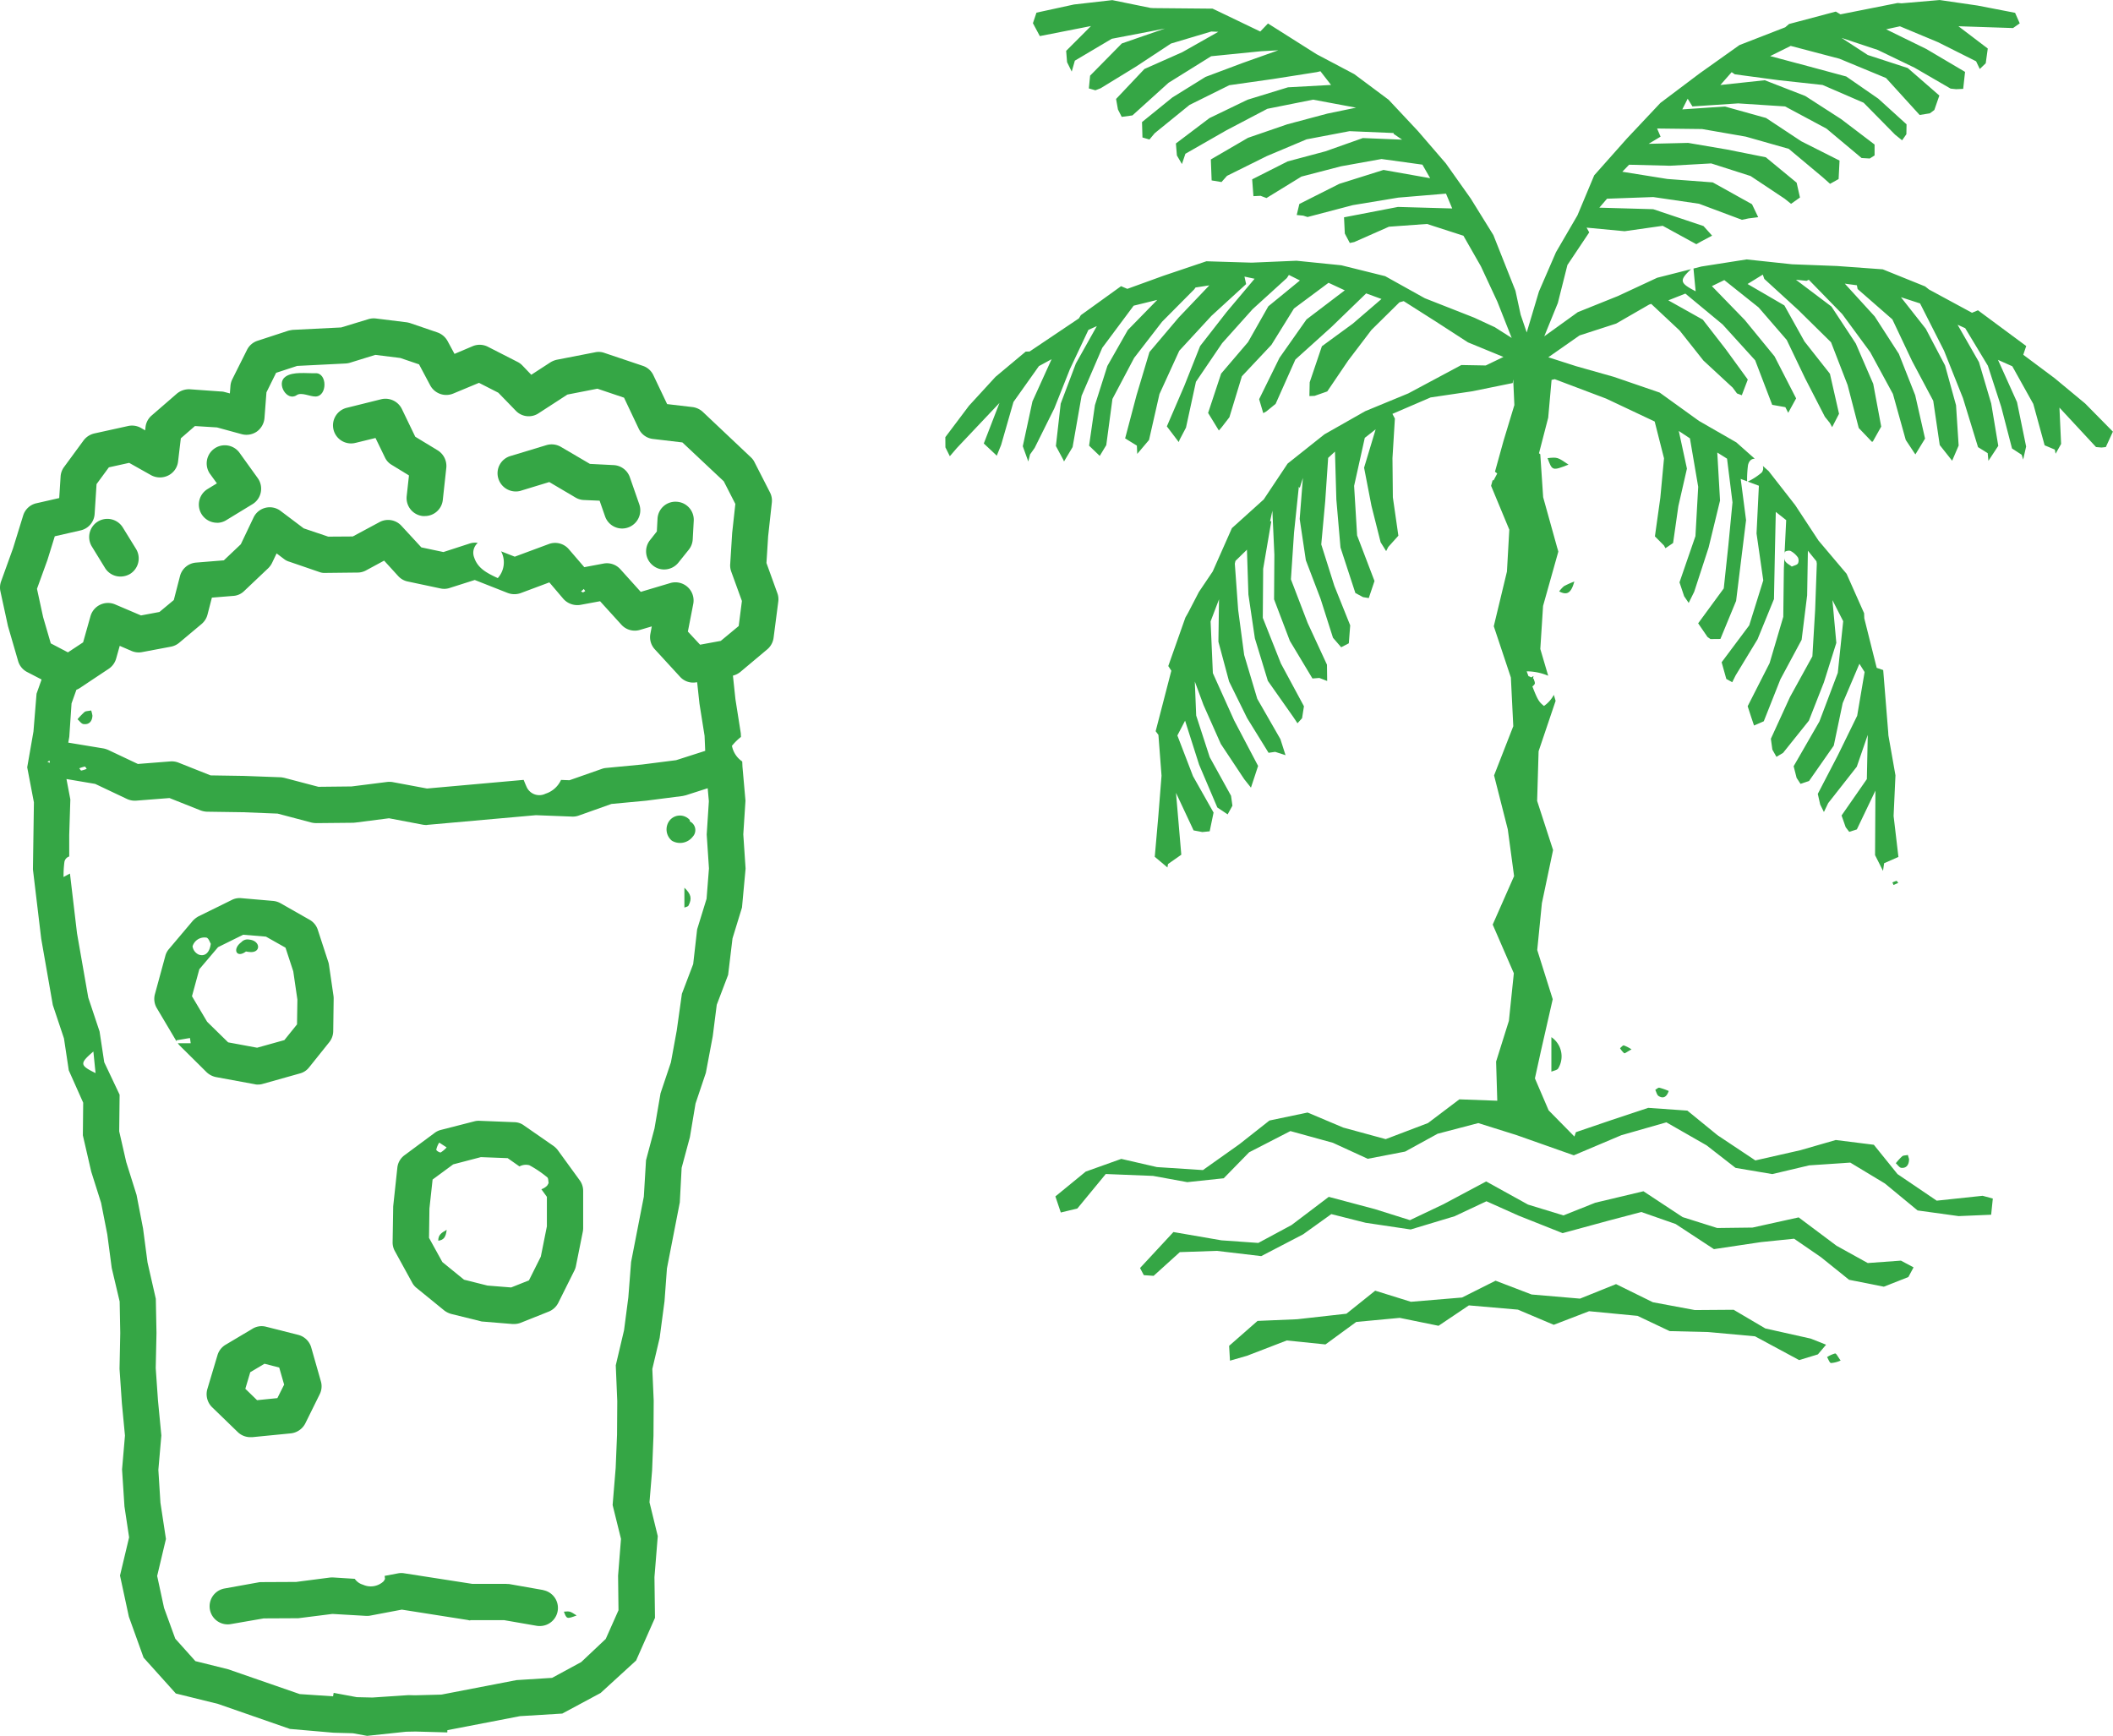 <svg xmlns="http://www.w3.org/2000/svg" xmlns:xlink="http://www.w3.org/1999/xlink" width="153.188" height="125.851" viewBox="0 0 153.188 125.851">
  <defs>
    <clipPath id="clip-path">
      <rect id="長方形_605" data-name="長方形 605" width="153.188" height="125.85" fill="#35a645"/>
    </clipPath>
  </defs>
  <g id="グループ_1319" data-name="グループ 1319" transform="translate(0 0.001)">
    <g id="グループ_1318" data-name="グループ 1318" transform="translate(0 0)" clip-path="url(#clip-path)">
      <path id="パス_857" data-name="パス 857" d="M133.517,29.25l-2.209-1.832-2.276-1.7.215-.633-3.5-2.591-.431.18L122.2,20.988l-.283-.225-3.071-1.239-3.313-.241-3.259-.125-3.3-.352-3.27.513-.58.148c.055.578.1,1.069.158,1.65-1.15-.6-1.218-.777-.334-1.605l-2.457.624-2.841,1.323L96.736,22.63l-2.43,1.751.985-2.418.694-2.753,1.58-2.364-.19-.345,2.754.26,2.765-.392,2.435,1.333.392-.22.753-.4-.624-.695-3.645-1.222L98.3,15.053l.556-.649,3.351-.12,3.321.486,3.109,1.164.469-.1.71-.09-.449-.939-2.847-1.584-3.294-.248-3.261-.523.492-.51,2.962.074,2.99-.168,2.853.913,2.469,1.643.467.373.646-.458-.242-1.075L110.367,11.4l-2.842-.567-2.789-.475-2.863.067.865-.52-.252-.59,3.261.038,3.171.551,3.114.885,2.469,2.067.525.469.62-.346.067-1.339-2.775-1.4-2.554-1.689L107.4,7.72l-3.088.209.391-.774.345.559,3.316-.22,3.4.22,3,1.608,2.546,2.132.593.035.35-.221v-.791l-2.424-1.843-2.6-1.676-2.939-1.143-3.218.346.819-.931.23.156,3.162.423,3.2.349,2.977,1.289,2.276,2.311.512.412.31-.44.013-.718-2.047-1.859L116.2,5.544l-2.734-.738-2.781-.741,1.488-.739,3.529.928,3.381,1.4,2.438,2.68.741-.12.323-.242.364-1.048-2.29-1.993-2.9-.946-1.9-1.239,2.626.873,2.667,1.288,2.613,1.515.4.042.512-.023.135-1.231L122,3.548l-2.909-1.425,1-.218,2.761,1.152,2.761,1.385L125.88,5l.431-.415.148-1.069L124.331,1.9l3.96.132.485-.341-.337-.764L125.718.4,122.971,0,120.21.238l-.283-.023-4.148.823-.337-.2-3.39.9-.275.238-3.319,1.29-2.9,2.061-2.832,2.133-2.431,2.583-2.369,2.667-1.214,2.9-1.557,2.674L93.92,21.132l-.886,2.97-.44-1.29-.377-1.737-1.6-4.034L88.97,14.385l-1.8-2.54-2.026-2.35L83.021,7.229,80.532,5.373,77.8,3.929,74.276,1.7l-.559.583L70.5.738,70.258.625,65.965.586,65.756.572,62.989.007,60.215.323,57.491.916l-.256.764.5.935,3.709-.729-1.8,1.8.066.82.338.683.226-.792L62.949,2.81,65.9,2.244l.909-.178L63.68,3.149l-2.3,2.335-.09.925.474.135.381-.148,2.57-1.574,2.527-1.666,2.925-.874.508.022L68.068,3.779,65.317,5,63.263,7.173l.136.761.273.537.777-.106L67.066,6l3.09-1.925,3.6-.361,1.27-.071-2.617.931-2.665,1-2.4,1.49-2.2,1.783.032,1.118.506.147.384-.459,2.521-2.047,2.882-1.43,3.169-.45,3.18-.5.26-.063.77.993-3.125.172-2.931.9L70.031,8.561,67.6,10.4l.073.869.364.622.252-.745,2.97-1.7L74.23,7.886l3.317-.663,3.114.581-2.077.43-2.9.773-2.857.983-2.694,1.569.058,1.519.715.119.4-.45,2.884-1.432L77.074,10.1l3.115-.593,3.2.135L83.38,9.7l.621.423-2.846-.116-2.723.964L75.7,11.7,73.129,13l.092,1.22.516-.026.43.162L76.7,12.8l2.873-.746,2.935-.528,2.964.409.562.983-3.382-.6-3.206,1.009L76.55,14.786l-.191.8.471.046.314.1,3.284-.862,3.292-.544,3.461-.29.451,1.076L83.7,15l-3.911.754.058,1.177.362.684.322-.069,2.515-1.111,2.757-.2,2.643.854,1.267,2.218,1.192,2.559,1.04,2.632-1.224-.778-1.494-.692L85.646,21.62l-2.874-1.6-3.177-.789-3.251-.33-3.25.139-3.284-.1L66.7,19.989l-2.621.951-.454-.194-2.915,2.1-.144.236-3.572,2.4-.284.008-2.186,1.826-1.926,2.1-1.713,2.276.005.737.321.645.505-.59,3.094-3.273-1.137,2.939.881.826.057.066.319-.788.894-3.114,1.845-2.6.919-.5L57.2,29.1,56.5,32.35l.4,1.106.127-.513.333-.471L58.788,29.6l1.135-2.855,1.335-2.83.61-.275L60.349,26.35l-1.1,2.911L58.9,32.333l.532.99.057.132.622-1.044.652-3.716,1.5-3.482,2.274-3.053,1.712-.42-2.137,2.187-1.479,2.6L61.73,29.37l-.424,2.939.773.742.473-.781L63,28.921l1.573-2.975L66.6,23.321l2.331-2.348.093-.132,1-.155L67.8,23.021l-2.117,2.5-.937,3.133-.826,3.127.851.524.027.6.854-1.009.757-3.329,1.436-3.14L70.174,22.9l2.517-2.306-.12-.543.734.156-2.028,2.411-1.921,2.467-1.149,2.893-1.263,2.932.861,1.135.067-.17L68.332,31l.721-3.323,1.9-2.8,2.214-2.47,2.477-2.251.148-.225.8.4L74.3,22.206,72.83,24.8l-1.95,2.283-.945,2.853.78,1.273.206-.238.558-.723.906-2.973L74.525,25l1.634-2.634L78.667,20.5l1.177.547-2.776,2.111L75.11,25.941l-1.476,3,.3,1.009.217-.12.679-.552,1.433-3.214,2.616-2.36,2.515-2.435,1.111.405-2.08,1.789L78.185,25.1,77.3,27.713l-.022,1,.378-.015.917-.322,1.521-2.244,1.685-2.216,2.027-2,.31-.086,2.36,1.5,2.3,1.49,2.57,1.056-1.281.618-1.77-.032-3.845,2.057-3.125,1.289-2.958,1.68L75.7,33.608l-1.733,2.6-2.306,2.08L70.27,41.427l-1,1.484-.788,1.519-.194.341-1.24,3.515.222.337-1.137,4.388.2.265.226,2.96-.232,2.921-.259,2.958.919.773.042-.248.963-.676-.384-4.484L68.881,60.2l.636.121.532-.054.282-1.358-1.49-2.637L67.707,53.32l.559-1.073,1.018,3.193,1.319,3.1.748.5.347-.629-.1-.719-1.546-2.8-.981-3.018-.1-2.467.629,1.7,1.257,2.827,1.7,2.559.484.609.249-.752.269-.822-1.736-3.3L70.28,48.8l-.164-3.751.61-1.6-.044,3.074.774,2.885,1.311,2.657,1.552,2.511.477-.07.752.242-.372-1.164L73.5,50.662l-.95-3.177-.436-3.273-.242-3.35.047-.2.832-.812.106,3.254.469,3.173.941,3.083,1.836,2.609.312.466.333-.368.136-.866-1.671-3.1L73.9,44.791l.027-3.557.59-3.447-.089,0,.167-.76.144,3.195-.022,3.228,1.145,3.012L77.5,49.188,78,49.149l.567.22-.015-1.181-1.4-3.026L75.939,42l.225-3.381.349-3.338.065.093.229-.726-.233,2.975.447,2.994,1.067,2.795.9,2.824.594.688.554-.288.1-1.3-1.15-2.867-.948-3,.287-3.134.213-3.141.494-.455.1,3.472.3,3.48,1.079,3.3.559.3.413.066.415-1.235-1.261-3.305-.217-3.593.774-3.483.787-.616-.838,2.78.535,2.768.664,2.639.4.641.154-.3.733-.816-.4-2.784-.028-2.838.175-2.87-.179-.341,2.771-1.192,3-.443,2.951-.6.027-.246.011.043.081,1.8-.788,2.6-.617,2.23.162.133c-.128.246-.2.378-.267.509l-.061-.042-.117.423,1.321,3.18L91.6,41.435,90.646,45.4l1.239,3.717.175,3.531-1.393,3.567.994,3.91.457,3.391-1.55,3.515L92.1,70.56l-.358,3.447-.928,2.955L90.9,79.8l-2.75-.1L85.874,81.42,82.81,82.585l-3.076-.838-2.586-1.091-2.765.579L72.207,82.95l-2.647,1.878-3.338-.217-2.582-.594-2.577.921-2.2,1.8.393,1.166,1.2-.29,2.059-2.5,3.43.137,2.482.453,2.64-.281,1.841-1.883L75.9,82l3.08.849,2.529,1.161,2.709-.523,2.356-1.293,2.948-.773,2.783.874,4.142,1.463L99.894,82.3l3.265-.933,2.913,1.667,2.1,1.634,2.665.451,2.676-.633,2.977-.2L119,85.8l2.37,1.954,2.977.411,2.357-.1.121-1.173-.741-.2-3.327.354-2.842-1.926L118.2,82.994l-2.761-.346-2.573.742-3.257.738L106.865,82.3l-2.185-1.783-2.839-.2-2.738.91L96.6,82.08l-.109.317-1.869-1.9-.994-2.317.428-1.949.863-3.791-1.123-3.567.337-3.391.812-3.857-1.156-3.562.106-3.6,1.234-3.653L95,50.373a2.286,2.286,0,0,1-.715.807c-.347-.283-.444-.392-.84-1.417.092-.065.182-.163.18-.237a.523.523,0,0,0-.059-.213c0-.012,0-.027,0-.035a.238.238,0,0,0-.074-.1c.011-.057.024-.1.032-.168-.062.034-.109.065-.162.1a.648.648,0,0,0-.2-.088c-.043-.117-.082-.22-.132-.353a4.054,4.054,0,0,1,1.561.321l-.572-1.942.2-3.121,1.106-3.936-.047-.172.019-.012L95.27,39.8l-1.044-3.754-.209-3.117-.093-.069.668-2.581.244-2.737.232-.053L98.8,28.9l3.511,1.658.677,2.668-.268,2.859-.392,2.8.653.657.11.2.555-.376.381-2.671.622-2.722-.591-2.73.808.535.6,3.513-.2,3.576-1.156,3.351.337,1.007.329.484.4-.808,1.045-3.207.828-3.406-.2-3.482.708.444.395,3.169-.3,3.117-.333,3.121-1.856,2.531.677.99.216.152.719-.007,1.139-2.76.362-2.943.36-2.911-.388-2.989.462.172a8.509,8.509,0,0,1,.065-1.161c.061-.288.228-.481.492-.475l-1.336-1.185-2.711-1.558-2.849-2.054L99.352,27.32l-2.725-.77L94.6,25.9l2.265-1.584,2.652-.858,2.391-1.378.151-.05,2.061,1.931,1.723,2.175,2.124,1.966.311.42.349.131.434-1.138-1.6-2.2L105.8,23.173l-2.5-1.4,1.235-.49,2.7,2.237,2.361,2.6,1.235,3.228.954.17.206.408.574-1.045L111,25.833l-2.162-2.641-2.38-2.45.9-.438,2.486,1.981,2.041,2.36,1.337,2.792,1.428,2.775.364.455.162.3.5-.97-.66-2.9-1.845-2.342-1.457-2.613-2.671-1.554,1.106-.68.109.312,2.455,2.245,2.384,2.349,1.2,3.1.808,3.115.956,1,.067-.024.606-1.079-.579-3.1-1.266-2.925-1.764-2.679-2.573-1.941.768.077.162-.078,2.424,2.488,2.034,2.765,1.643,3.026.929,3.334.633.956.067.093.7-1.146-.714-3.144-1.185-3-1.751-2.713-2.168-2.376.875.117.054.273,2.519,2.2,1.428,3.018,1.535,2.885.471,3.208.9,1.137.471-1.1-.189-2.921-.795-2.884-1.4-2.663-1.8-2.287,1.387.451,1.737,3.424,1.374,3.443,1.091,3.552.7.436.054.556.714-1.086-.512-3.067-.889-3.006-1.549-2.706.552.248,1.643,2.722.97,2.99.781,3.01.7.455.108.35.215-.946-.66-3.218L127.2,26.089l1.037.462,1.522,2.731.822,3,.741.312.054.3.4-.71-.121-2.634,2.653,2.859.4.035.31-.034.512-1.118Z" transform="translate(17.65 0.001)" fill="#35a645"/>
      <path id="パス_858" data-name="パス 858" d="M104.369,54.437l.081-.554,1.037-.457-.35-2.971.135-2.943-.512-2.9-.013-.222-.364-4.513-.471-.16-.9-3.591-.013-.368L101.729,32.9l-2.034-2.406L98,27.916l-1.925-2.466-.418-.37a.521.521,0,0,1-.078.474,4.626,4.626,0,0,1-1.017.661l.808.3-.17,3.46.488,3.4-1.018,3.262-2,2.675.339,1.211.428.238.244-.49,1.592-2.624,1.191-2.915.062-3.153.07-3.166.754.594L97.23,31.46c.009-.046.012-.1.024-.137.023-.073.307-.135.42-.077a1.53,1.53,0,0,1,.525.467.508.508,0,0,1,0,.442c-.081.11-.256.136-.444.22-.16-.129-.4-.236-.5-.428a.517.517,0,0,1-.036-.2l-.038.784-.042,3.488-.991,3.355L94.557,42.5l.24.743.221.655.707-.306L96.93,40.55l1.539-2.866.4-3.224.054-3.235.62.764.027.174-.121,3.36-.2,3.362L97.626,41.83l-1.387,3.029.109.787.295.523.482-.288,1.869-2.333,1.091-2.781.9-2.861-.283-3.1.781,1.53-.391,3.742-1.333,3.527L97.89,46.851l.216.846.283.432.62-.211,1.791-2.564.646-3.079,1.212-2.853.377.6-.539,3.171-1.4,2.862-1.455,2.8.175.774.269.541.31-.646,2.074-2.64.795-2.307-.067,3.208-1.832,2.636.3.855.256.331.552-.176,1.347-2.814-.027,4.679Z" transform="translate(32.145 8.7)" fill="#35a645"/>
      <path id="パス_859" data-name="パス 859" d="M114.123,69.51l-2.263-1.253L109.113,66.2l-3.34.738-2.566.032-2.508-.791L97.86,64.306l-3.492.831-2.306.92-2.57-.785-3.034-1.678-3.1,1.653L80.933,66.4l-2.544-.8-3.342-.889-2.694,2.041-2.415,1.3-2.674-.189-3.479-.6-2.42,2.608.273.517.711.05,1.9-1.719,2.682-.092,3.219.381,3.036-1.579,2.046-1.467,2.489.629,3.263.486,3.185-.96,2.309-1.086L88.8,66.07,92,67.342l3.338-.908,2.368-.624,2.488.87,2.776,1.822,3.413-.51,2.4-.245,1.939,1.333,2.047,1.645,2.519.5,1.778-.7.377-.7-.916-.49Z" transform="translate(21.286 22.059)" fill="#35a645"/>
      <path id="パス_860" data-name="パス 860" d="M105.035,72.4l-2.3-1.355-2.814.02-3.044-.567-2.667-1.313-2.612,1.052-3.51-.3-2.612-1-2.428,1.219-3.709.31-2.589-.805-2.085,1.67-3.571.4-2.872.121L66.16,73.659l.061,1.076,1.231-.353,2.886-1.111,2.806.287,2.233-1.631,3.153-.295,2.812.574,2.2-1.479,3.553.308,2.6,1.1,2.562-.986,3.511.337,2.331,1.106,2.793.067,3.393.31,3.2,1.724,1.36-.415.593-.7-1.118-.444Z" transform="translate(22.949 23.912)" fill="#35a645"/>
      <path id="パス_861" data-name="パス 861" d="M83.506,58.33c.172-.078.434-.11.5-.246a1.681,1.681,0,0,0-.5-2.257Z" transform="translate(28.966 19.365)" fill="#35a645"/>
      <path id="パス_862" data-name="パス 862" d="M83.3,24.668c.337.925.346.929,1.519.47-.8-.544-.8-.544-1.519-.47" transform="translate(28.895 8.545)" fill="#35a645"/>
      <path id="パス_863" data-name="パス 863" d="M102.437,63.1c.364.04.552-.2.566-.583.013-.061-.027-.121-.081-.349-.189.039-.337.024-.418.1a3.97,3.97,0,0,0-.458.5c.135.116.256.315.391.331" transform="translate(35.397 21.566)" fill="#35a645"/>
      <path id="パス_864" data-name="パス 864" d="M89.1,58.706c.078.151.12.366.24.444.319.2.578.1.734-.365a4.7,4.7,0,0,0-.677-.236c-.088-.019-.2.1-.3.156" transform="translate(30.904 20.309)" fill="#35a645"/>
      <path id="パス_865" data-name="パス 865" d="M98.925,72.855a2.094,2.094,0,0,0-.579.261c.094.151.175.411.283.43a2.017,2.017,0,0,0,.7-.182c-.2-.267-.31-.517-.4-.509" transform="translate(34.113 25.272)" fill="#35a645"/>
      <path id="パス_866" data-name="パス 866" d="M85.026,31.3a6.035,6.035,0,0,0-.752.339,2.318,2.318,0,0,0-.349.378c.563.295.865.143,1.1-.718" transform="translate(29.111 10.858)" fill="#35a645"/>
      <path id="パス_867" data-name="パス 867" d="M87.5,56.836c.054.035.2-.1.536-.276a2.676,2.676,0,0,0-.559-.288c-.075-.016-.183.129-.277.2a1.5,1.5,0,0,0,.3.364" transform="translate(30.248 19.519)" fill="#35a645"/>
      <path id="パス_868" data-name="パス 868" d="M102.284,47.571c-.04-.055-.094-.162-.121-.156a1.491,1.491,0,0,0-.3.114l.081.185c.108-.047.215-.1.337-.143" transform="translate(35.334 16.447)" fill="#35a645"/>
      <path id="パス_869" data-name="パス 869" d="M37.571,44.374a.283.283,0,0,0-.02-.125.957.957,0,0,0-1.463.062,1.058,1.058,0,0,0,.178,1.453,1.161,1.161,0,0,0,1.506-.287.7.7,0,0,0-.139-1.077c-.038-.026-.046-.026-.062-.026" transform="translate(12.446 15.187)" fill="#35a645"/>
      <path id="パス_870" data-name="パス 870" d="M36.839,49.224c.1-.05.264-.063.3-.151.264-.513.182-.826-.3-1.29Z" transform="translate(12.778 16.575)" fill="#35a645"/>
      <path id="パス_871" data-name="パス 871" d="M30.352,86.756c.206.539.21.539.925.276-.489-.314-.489-.314-.925-.276" transform="translate(10.528 30.088)" fill="#35a645"/>
      <path id="パス_872" data-name="パス 872" d="M4.681,38.353a5.522,5.522,0,0,0-.508.527c.147.125.284.338.443.35.408.05.622-.213.638-.614a2.267,2.267,0,0,0-.093-.376c-.22.051-.385.038-.481.113" transform="translate(1.447 13.265)" fill="#35a645"/>
      <path id="パス_873" data-name="パス 873" d="M23.59,66.987c.4-.05.548-.263.61-.789-.4.225-.613.376-.61.789" transform="translate(8.183 22.963)" fill="#35a645"/>
      <path id="パス_874" data-name="パス 874" d="M13.421,51.439a1.928,1.928,0,0,0,.263.038c.85.088.807-.827-.038-.9a.6.6,0,0,0-.559.189c-.677.5-.353,1.189.334.676" transform="translate(4.41 17.541)" fill="#35a645"/>
      <path id="パス_875" data-name="パス 875" d="M51.225,59.216l-.684,2.218-.286,2.517-.819,2.155-.374,2.668-.422,2.3-.752,2.243-.439,2.555-.614,2.3-.159,2.644-.923,4.734-.2,2.568-.311,2.38-.6,2.543.109,2.6-.016,2.431-.1,2.416-.221,2.682.607,2.455-.211,2.668.03,2.505-.925,2.08-1.779,1.678L40.026,115.7l-2.581.163L32,116.914l-1.909.05-.478-.012L27,117.126l-1.133-.026-1.677-.312-.044.251-2.416-.163-5.194-1.8-2.37-.589-1.46-1.628-.812-2.23-.5-2.317.637-2.682-.4-2.63-.15-2.38.217-2.493-.245-2.543-.163-2.342.055-2.543-.048-2.48-.6-2.63-.325-2.467L9.9,80.687l-.748-2.38-.51-2.229.03-2.656L7.557,71.068l-.338-2.23L6.4,66.382l-.816-4.659-.512-4.334c-.141.074-.283.15-.465.251a7.758,7.758,0,0,1,.061-1.077.508.508,0,0,1,.35-.413V54.6L5.1,52.015l-.281-1.479,2.081.352,2.3,1.09a1.363,1.363,0,0,0,.667.125l2.42-.189,2.24.89a1.494,1.494,0,0,0,.467.1l2.634.038,2.5.1,2.467.652a1.7,1.7,0,0,0,.35.038l2.657-.026c.051,0,.1-.012.15-.012l2.451-.314,2.447.465a1.625,1.625,0,0,0,.242.024.281.281,0,0,0,.1-.012l7.859-.7,2.591.1a1.287,1.287,0,0,0,.486-.062l2.4-.853,2.521-.237,2.629-.338c.078-.012.156-.038.233-.051l1.595-.513.085.94-.156,2.418.163,2.455ZM6.77,70.29c.058.563.1,1.014.16,1.565-1.154-.563-1.169-.7-.16-1.565M3.44,34.652l.532-1.716,1.868-.426a1.305,1.305,0,0,0,1.021-1.2L7,29.153l.893-1.215,1.471-.325,1.6.9a1.353,1.353,0,0,0,1.24.012,1.3,1.3,0,0,0,.706-1.014l.2-1.678,1.022-.889,1.6.1,1.79.489a1.327,1.327,0,0,0,1.1-.189,1.349,1.349,0,0,0,.552-.976l.143-1.867.7-1.416,1.526-.5,3.491-.175a1.409,1.409,0,0,0,.317-.05l1.859-.576,1.81.225,1.36.463L31.193,22a1.32,1.32,0,0,0,1.666.589l1.867-.777,1.4.715,1.261,1.3a1.294,1.294,0,0,0,1.665.187l2.082-1.352,2.177-.426,1.93.651,1.068,2.255a1.3,1.3,0,0,0,1.038.739l2.125.251,3,2.819.839,1.64-.23,2.1-.144,2.28a1.3,1.3,0,0,0,.077.527l.773,2.129-.233,1.816-1.3,1.077-1.5.276-.885-.952.393-2.016a1.317,1.317,0,0,0-1.67-1.5l-2.139.638-1.478-1.64a1.309,1.309,0,0,0-1.215-.413l-1.4.263-1.119-1.3a1.306,1.306,0,0,0-1.456-.376l-2.467.915-.989-.389a1.709,1.709,0,0,1-.241,1.942c-.814-.376-1.453-.714-1.713-1.5a.944.944,0,0,1,.263-1.052,1.222,1.222,0,0,0-.566.038l-1.925.625-1.6-.338L29.1,32.173a1.311,1.311,0,0,0-1.589-.263l-1.935,1.04-1.781.012-1.775-.6-1.663-1.253a1.3,1.3,0,0,0-1.98.477l-.919,1.929-1.23,1.165-2.008.163a1.311,1.311,0,0,0-1.17.976L12.6,37.559l-1.041.865-1.337.251-1.878-.8a1.319,1.319,0,0,0-1.783.851l-.536,1.9-1.1.726L3.681,40.7l-.554-1.9-.446-2.055Zm38.682,2.28a2.4,2.4,0,0,0,.2-.175c.036.05.071.1.106.15-.051.038-.1.063-.155.1l-.156-.075M3.433,49.283,3.6,49.2l.008.163Zm2.859.513a2.168,2.168,0,0,1-.4.125c-.04,0-.1-.112-.145-.162a2.221,2.221,0,0,1,.4-.125c.038-.013.093.112.14.162m-1.337-1.9.074-.426.163-2.418.353-.99a1.163,1.163,0,0,0,.191-.088l2.148-1.428a1.331,1.331,0,0,0,.54-.739l.261-.927.871.376a1.328,1.328,0,0,0,.762.075l2.066-.389a1.32,1.32,0,0,0,.6-.276L14.609,39.3a1.314,1.314,0,0,0,.432-.676l.321-1.24,1.537-.125a1.224,1.224,0,0,0,.8-.352l1.744-1.653a1.4,1.4,0,0,0,.281-.389l.329-.688.547.413a1.046,1.046,0,0,0,.37.187l2.19.752a1.059,1.059,0,0,0,.439.063l2.326-.026a1.273,1.273,0,0,0,.6-.15l1.323-.715,1.03,1.129a1.273,1.273,0,0,0,.7.388l2.356.5a1.242,1.242,0,0,0,.676-.038l1.809-.576,2.385.94a1.359,1.359,0,0,0,.943.012l2.08-.777,1.014,1.191a1.357,1.357,0,0,0,1.239.438l1.424-.263,1.544,1.7a1.309,1.309,0,0,0,1.355.376l.85-.251-.1.527a1.3,1.3,0,0,0,.325,1.139L49.3,43.12a1.281,1.281,0,0,0,1.2.4h.042l.168,1.553.37,2.33.046,1.09-2.109.676-2.466.314-2.637.251a1.291,1.291,0,0,0-.308.075l-2.321.814-.611-.024a1.858,1.858,0,0,1-1.125,1,1.008,1.008,0,0,1-1.364-.477c-.081-.175-.149-.35-.222-.525l-7.005.626-2.48-.463a1.469,1.469,0,0,0-.407-.013l-2.581.326-2.406.026-2.435-.64a2.409,2.409,0,0,0-.281-.05l-2.68-.1-2.424-.038-2.3-.915a1.353,1.353,0,0,0-.591-.1l-2.377.187L7.857,48.432a1.692,1.692,0,0,0-.347-.113Zm48.1.251a4.1,4.1,0,0,1,.669-.664l-.012-.263-.391-2.481-.18-1.7a1.4,1.4,0,0,0,.532-.263l1.954-1.64a1.322,1.322,0,0,0,.461-.839l.341-2.63a1.267,1.267,0,0,0-.07-.614l-.788-2.181.123-1.941.268-2.443a1.29,1.29,0,0,0-.139-.738L54.7,27.562a1.192,1.192,0,0,0-.261-.35l-3.5-3.307a1.354,1.354,0,0,0-.745-.338l-1.828-.214-1-2.1a1.289,1.289,0,0,0-.77-.676l-2.792-.94a1.223,1.223,0,0,0-.671-.038l-2.768.539a1.519,1.519,0,0,0-.463.189l-1.385.9-.659-.688a1.291,1.291,0,0,0-.35-.251L35.378,19.2a1.31,1.31,0,0,0-1.1-.05l-1.327.563-.5-.927a1.353,1.353,0,0,0-.73-.626l-1.979-.676a1.765,1.765,0,0,0-.268-.063l-2.225-.275a1.324,1.324,0,0,0-.543.05l-1.973.6-3.5.175a2.727,2.727,0,0,0-.338.063l-2.217.726a1.3,1.3,0,0,0-.772.664L16.842,21.55a1.32,1.32,0,0,0-.135.489l-.042.539-.381-.1a.936.936,0,0,0-.257-.038l-2.265-.162a1.374,1.374,0,0,0-.95.325L10.994,24.18a1.3,1.3,0,0,0-.444.839l-.027.238-.323-.187a1.317,1.317,0,0,0-.927-.125l-2.439.537a1.361,1.361,0,0,0-.772.5l-1.416,1.93a1.279,1.279,0,0,0-.253.7l-.1,1.553-1.65.376a1.3,1.3,0,0,0-.964.889l-.735,2.38L.079,36.207a1.3,1.3,0,0,0-.048.726L.567,39.4c.005.026.013.063.022.088l.725,2.493a1.3,1.3,0,0,0,.66.8l1.041.539L2.65,44.348l-.224,2.744-.453,2.593.486,2.543-.071,4.86.6,5.024.842,4.81.808,2.418.349,2.318L6.031,74l-.024,2.368L6.614,79l.717,2.267.447,2.28L8.1,85.985l.575,2.431L8.718,90.7,8.666,93.3l.17,2.492.224,2.344-.211,2.455.174,2.68.337,2.243L8.7,108.283l.642,2.981,1.068,2.97,2.337,2.6,3.047.752,5.225,1.817,3.166.275,1.4.038,1.03.189,2.824-.3.69-.013,2.3.063.005-.163,5.266-1.016,3.065-.187,2.776-1.491,2.574-2.354,1.37-3.094-.038-2.956.24-2.968-.6-2.455.189-2.306.1-2.517.016-2.543-.1-2.3.532-2.255.352-2.656.176-2.38.932-4.785.133-2.505.6-2.229.407-2.431.749-2.229.5-2.656.29-2.279.824-2.167.318-2.644.688-2.241.26-2.819-.166-2.481.158-2.442-.218-2.467-.016-.376a1.771,1.771,0,0,1-.742-1.115" transform="translate(0 5.943)" fill="#35a645"/>
      <path id="パス_876" data-name="パス 876" d="M12.018,29.59a1.262,1.262,0,0,0,.686-.2l1.891-1.153a1.3,1.3,0,0,0,.6-.863,1.315,1.315,0,0,0-.224-1.028L13.644,24.5a1.315,1.315,0,0,0-2.131,1.541l.5.688-.677.413a1.318,1.318,0,0,0,.687,2.443" transform="translate(3.712 8.313)" fill="#35a645"/>
      <path id="パス_877" data-name="パス 877" d="M19.571,24.658,21,24.308l.679,1.4a1.225,1.225,0,0,0,.5.551l1.247.765-.164,1.49a1.311,1.311,0,0,0,1.164,1.453h.145A1.306,1.306,0,0,0,25.879,28.8l.253-2.317a1.334,1.334,0,0,0-.622-1.278l-1.628-.989L22.909,22.2a1.325,1.325,0,0,0-1.5-.7l-2.467.614a1.31,1.31,0,1,0,.628,2.543" transform="translate(6.223 7.445)" fill="#35a645"/>
      <path id="パス_878" data-name="パス 878" d="M28.478,27.277l2.054-.626,1.888,1.115a1.289,1.289,0,0,0,.6.187l1.16.05.393,1.127a1.312,1.312,0,0,0,1.242.89,1.321,1.321,0,0,0,1.242-1.754L36.372,26.3a1.311,1.311,0,0,0-1.174-.877l-1.72-.088L31.372,24.1a1.325,1.325,0,0,0-1.047-.125l-2.606.789a1.3,1.3,0,0,0-.881,1.628,1.323,1.323,0,0,0,1.639.889" transform="translate(9.29 8.296)" fill="#35a645"/>
      <path id="パス_879" data-name="パス 879" d="M36.092,31.918a1.321,1.321,0,0,0,1.03-.5l.754-.939a1.32,1.32,0,0,0,.283-.753l.073-1.34a1.31,1.31,0,0,0-1.243-1.378,1.3,1.3,0,0,0-1.383,1.24l-.05.915-.493.626a1.307,1.307,0,0,0,.211,1.841,1.265,1.265,0,0,0,.818.288" transform="translate(12.063 9.367)" fill="#35a645"/>
      <path id="パス_880" data-name="パス 880" d="M5.954,31.495a1.305,1.305,0,0,0,1.119.614,1.379,1.379,0,0,0,.691-.189A1.322,1.322,0,0,0,8.193,30.1l-.958-1.553A1.317,1.317,0,1,0,5,29.942Z" transform="translate(1.665 9.689)" fill="#35a645"/>
      <path id="パス_881" data-name="パス 881" d="M16.247,21.681c.352-.238.962.113,1.381.1.851-.036.844-1.716-.012-1.69-.653.024-1.631-.137-2.178.251-.7.475.1,1.829.809,1.34" transform="translate(5.261 6.965)" fill="#35a645"/>
      <path id="パス_882" data-name="パス 882" d="M11.037,55.458,11.57,53.5l1.358-1.6,1.82-.9,1.651.137,1.418.8.563,1.716.3,2.054L18.652,57.5l-.917,1.139-1.976.552-2.1-.389-1.522-1.49ZM12.1,51.211c.155.063.226.326.3.439-.081.638-.411.952-.874.789a.774.774,0,0,1-.447-.6.9.9,0,0,1,1.024-.626m3.479,10.623a.762.762,0,0,0,.24.026,1.131,1.131,0,0,0,.353-.051l2.676-.752a1.242,1.242,0,0,0,.673-.438l1.465-1.829a1.308,1.308,0,0,0,.288-.8l.032-2.356a1.414,1.414,0,0,0-.012-.2l-.331-2.268a.984.984,0,0,0-.053-.213l-.756-2.317a1.291,1.291,0,0,0-.6-.727l-2.111-1.2a1.345,1.345,0,0,0-.533-.163l-2.306-.2a1.24,1.24,0,0,0-.7.139l-2.392,1.177a1.656,1.656,0,0,0-.419.326L9.376,52.026a1.236,1.236,0,0,0-.268.5l-.757,2.781a1.305,1.305,0,0,0,.137,1.014L9.923,58.74c0-.038-.008-.063-.011-.088.326-.05.653-.113.981-.163.018.125.035.251.051.376H10.01a1.156,1.156,0,0,0,.155.187L12.1,60.969a1.385,1.385,0,0,0,.684.352Z" transform="translate(2.881 16.767)" fill="#35a645"/>
      <path id="パス_883" data-name="パス 883" d="M32.326,65.041a1.084,1.084,0,0,1-.409.251l.4.551,0,2.142-.44,2.193L31.016,71.9l-1.29.513-1.717-.137-1.7-.426-1.57-1.278-.967-1.754.03-2.129.229-2.1,1.494-1.1,2.007-.525,1.942.075.855.6a.979.979,0,0,1,.714-.088,7.832,7.832,0,0,1,1.3.877c.089.075.071.275.1.413a1.615,1.615,0,0,1-.114.2m-7.815-3.133c.236.163.385.251.535.352a2,2,0,0,1-.428.364c-.071.024-.323-.125-.322-.2a1.524,1.524,0,0,1,.215-.515m10.18,2.731L33.1,62.447a1.542,1.542,0,0,0-.312-.3l-2.131-1.478a1.191,1.191,0,0,0-.7-.238l-2.52-.1a1.223,1.223,0,0,0-.377.038l-2.441.626a1.259,1.259,0,0,0-.457.225L22,62.823a1.287,1.287,0,0,0-.525.915l-.3,2.793-.042,2.593a1.3,1.3,0,0,0,.162.652l1.258,2.292a1.2,1.2,0,0,0,.326.388l2,1.628a1.5,1.5,0,0,0,.51.251l2.088.515a.641.641,0,0,0,.21.038l2.133.175h.108a1.32,1.32,0,0,0,.489-.088l2.042-.815a1.341,1.341,0,0,0,.687-.638l1.162-2.33a1.28,1.28,0,0,0,.113-.326l.5-2.493a1.447,1.447,0,0,0,.026-.263l0-2.692a1.3,1.3,0,0,0-.252-.777" transform="translate(7.331 20.926)" fill="#35a645"/>
      <path id="パス_884" data-name="パス 884" d="M14.285,74.721l1.033-.614,1.067.276.356,1.239-.49.978-1.472.149-.851-.826Zm-.9,4.346a1.31,1.31,0,0,0,.915.364h.129l2.8-.276a1.341,1.341,0,0,0,1.049-.726l1.04-2.105a1.288,1.288,0,0,0,.088-.939l-.7-2.455a1.318,1.318,0,0,0-.941-.915l-2.327-.589a1.268,1.268,0,0,0-1,.15L12.5,72.729a1.307,1.307,0,0,0-.589.752l-.734,2.455a1.323,1.323,0,0,0,.347,1.328Z" transform="translate(3.858 24.762)" fill="#35a645"/>
      <path id="パス_885" data-name="パス 885" d="M35.479,85.907l-2.494-.439a1.588,1.588,0,0,1-.228-.012H30.315L25.4,84.692a1.273,1.273,0,0,0-.44,0l-.986.187a1.829,1.829,0,0,0,.027.213.829.829,0,0,1-.114.189,1.357,1.357,0,0,1-1.482.238,1.1,1.1,0,0,1-.6-.427l-1.579-.1a1.743,1.743,0,0,0-.251.012l-2.423.314-2.462.012a1.393,1.393,0,0,0-.225.012l-2.5.451a1.31,1.31,0,1,0,.458,2.581l2.383-.413,2.432-.012a.781.781,0,0,0,.168-.012l2.38-.3,2.4.139a1.355,1.355,0,0,0,.322-.013l2.31-.438,4.781.752c.07.012.135.05.209.012h2.432l2.38.413a1.45,1.45,0,0,0,.228.012,1.312,1.312,0,0,0,.225-2.6" transform="translate(3.913 29.371)" fill="#35a645"/>
    </g>
  </g>
</svg>
